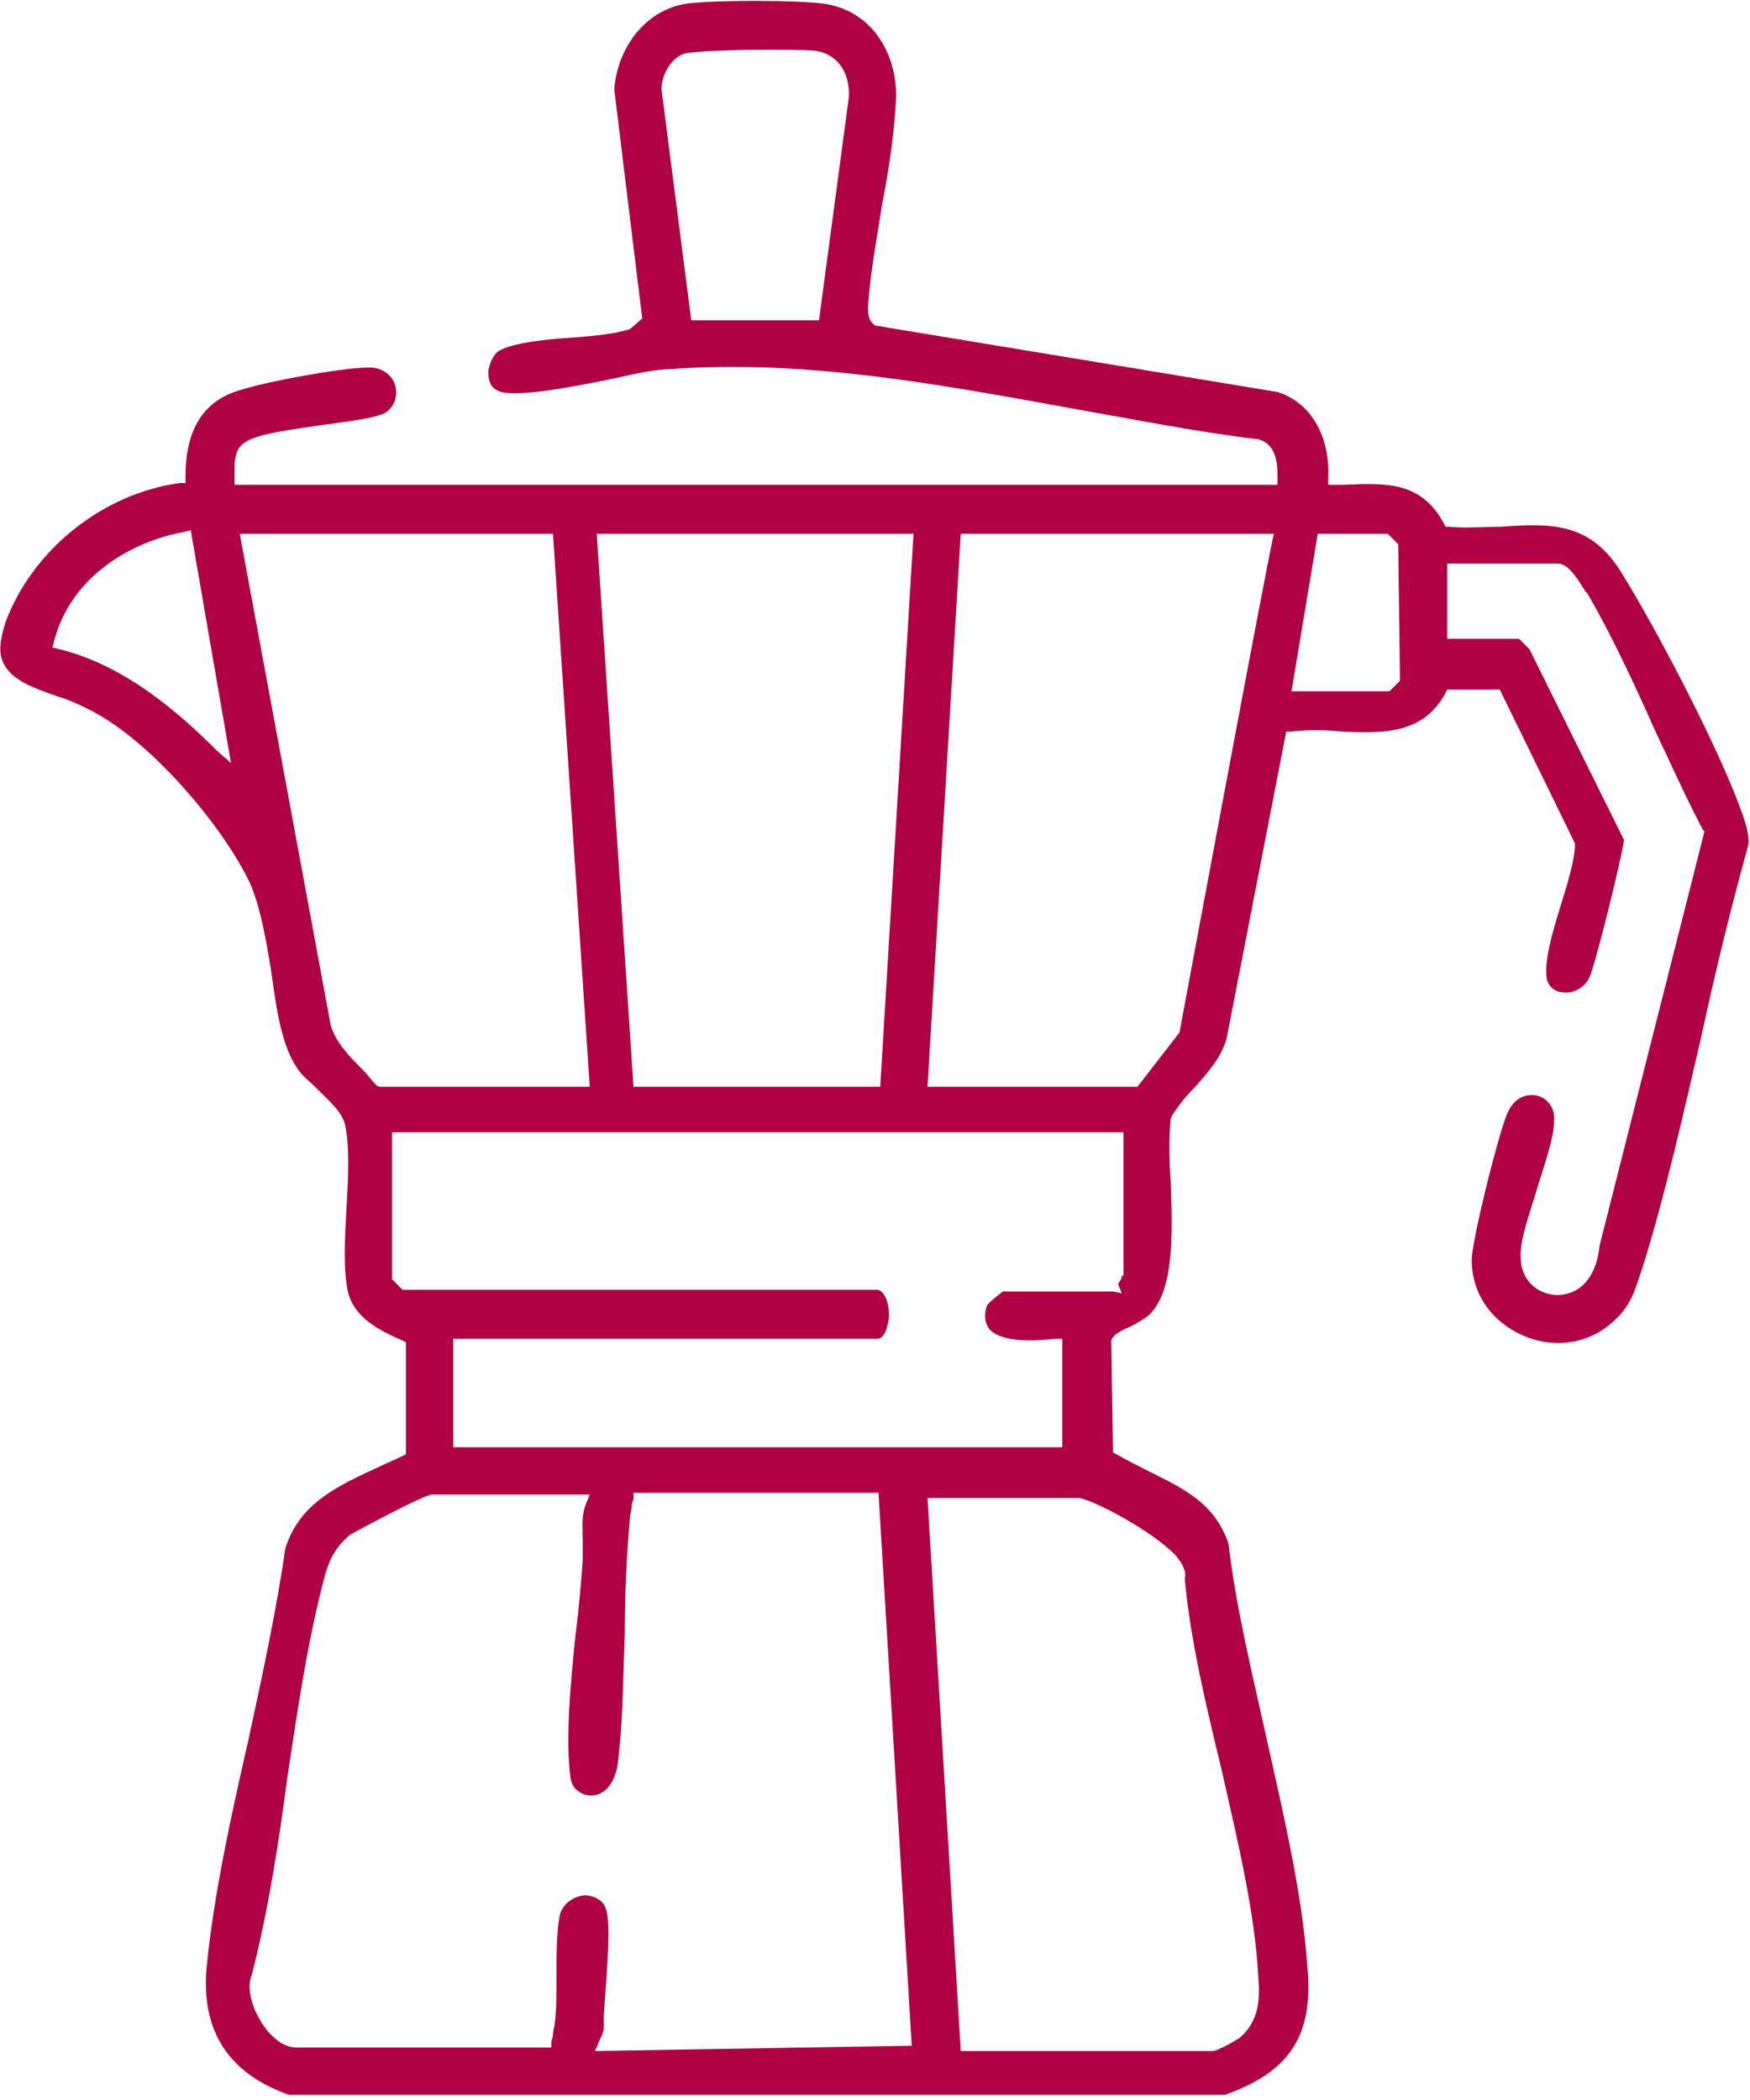 <svg xmlns="http://www.w3.org/2000/svg" xmlns:xlink="http://www.w3.org/1999/xlink" id="uuid-19e8d21b-c676-4cd6-9942-6ee2ed0b9d21" x="0px" y="0px" viewBox="0 0 100 120" style="enable-background:new 0 0 100 120;" xml:space="preserve"><style type="text/css">	.st0{fill:#AE0043;}</style><path class="st0" d="M99.3,45.8c-1.3-3.4-4.5-9.6-6.6-13c-1.8-3-4.1-2.9-7-2.7c-0.9,0-1.9,0.1-2.9,0h-0.2l-0.1-0.2 c-1.3-2.4-3.3-2.3-5.7-2.2l-0.9,0v-0.4c0.1-2.4-1-4.3-2.9-4.9L50,18.6c-0.4-0.3-0.4-0.7-0.4-1c0.1-1.9,0.5-3.9,0.8-5.9 c0.4-2,0.7-4.1,0.8-6C51.3,3.3,50,0.6,47,0.2c-1.7-0.2-6.1-0.2-7.7,0c-2.3,0.3-4,2.4-4.2,4.9l1.6,13.1l-0.7,0.6 c-0.9,0.3-2.1,0.4-3.4,0.5c-1.6,0.1-3.2,0.3-4,0.7c-0.4,0.2-0.6,0.7-0.7,1.2c0,0.5,0.1,0.9,0.5,1.1c0.8,0.5,4.4-0.2,6.8-0.7 c1.3-0.3,2.4-0.5,3-0.5c7.8-0.6,15.7,0.9,23.4,2.3c3.4,0.6,6.9,1.3,10.3,1.7c1.1,0.3,1.1,1.5,1.1,2.2v0.4l-0.4,0H13.4v-0.4 c0-0.1,0-0.2,0-0.4c0-0.4,0-0.8,0.2-1.2c0.4-0.8,2-1,4.7-1.4c1.5-0.2,3.1-0.4,3.7-0.7c0.6-0.4,0.7-1,0.6-1.5 c-0.1-0.5-0.6-1.1-1.5-1.1c-1.5,0-5.9,0.8-7.4,1.3c-2.1,0.6-3.1,2.3-3.1,4.9v0.4l-0.3,0c-4.5,0.6-8.5,3.9-10,8 c-0.3,1-0.4,1.7-0.1,2.3c0.5,1,1.7,1.4,3.1,1.9c0.7,0.2,1.3,0.5,1.9,0.8c3.5,1.8,7.6,6.7,9.1,9.9c0.6,1.4,0.9,3.2,1.2,5 c0.3,2.2,0.6,4.4,1.6,5.7c0.2,0.3,0.6,0.6,1,1c0.7,0.7,1.4,1.3,1.6,2c0.3,1.3,0.2,3.1,0.1,4.8c-0.1,1.8-0.2,3.6,0.1,4.9 c0.4,1.4,1.7,2.1,3.1,2.7l0.2,0.1l0,6.4l-0.2,0.1c-0.4,0.2-0.9,0.4-1.3,0.6c-2.4,1.1-4.6,2.1-5.4,4.7c-0.5,3.5-1.3,7.2-2.1,10.9 c-1,4.4-2,8.9-2.4,13.1c-0.3,3.6,1.3,6,4.7,7.2h53.5c3.7-1.3,5.1-3.4,4.7-7.4c-0.3-4.2-1.4-8.8-2.4-13.3c-0.8-3.6-1.7-7.3-2.1-10.8 c-0.8-2.3-2.5-3.1-4.5-4.1c-0.6-0.3-1.2-0.6-1.9-1l-0.2-0.1l-0.1-6.3l0-0.1c0.1-0.3,0.4-0.5,1.1-0.8c0.4-0.2,0.9-0.5,1.1-0.7 c1.4-1.4,1.3-4.6,1.2-7.5c-0.1-1.4-0.1-2.7,0-3.7l0.1-0.2c0.4-0.6,0.8-1.1,1.3-1.6c0.8-0.9,1.5-1.7,1.8-2.8l3.4-17.5l0.3,0 c0.9-0.1,1.9-0.1,2.8,0c2.4,0.1,4.7,0.2,6-2.2l0.1-0.2l3,0l4.3,8.8c0,0.9-0.4,2.2-0.8,3.5c-0.5,1.6-1,3.3-0.8,4.3 c0.2,0.6,0.7,0.7,0.9,0.7c0.5,0.1,1.2-0.2,1.5-0.8c0.3-0.5,1.9-7,2-7.9l-5.4-10.9c-0.1-0.1-0.2-0.2-0.3-0.3 c-0.1-0.1-0.2-0.2-0.3-0.3h-4.1v-4.3H89c0.6,0,1.1,0.8,1.6,1.6l0.1,0.1c1.4,2.4,2.7,5.2,3.9,7.9c0.9,1.9,1.8,3.9,2.7,5.6l0.1,0.1 l-6,23.7C91.2,73.2,90.1,74,89,74c-0.9,0-2-0.6-2.1-2c-0.1-1.1,0.5-2.6,1-4.3c0.4-1.3,0.9-2.7,0.9-3.6c0.1-0.9-0.5-1.4-1-1.5 c-0.6-0.1-1.3,0.1-1.7,1.1c-0.5,1.2-2,7.2-2,8.3c0,1.9,1.1,3.5,2.9,4.3c1.8,0.8,3.8,0.5,5.2-0.8c1-0.9,1.2-1.7,1.6-2.9l0.1-0.3 c1.3-4.2,2.3-8.7,3.3-13c0.8-3.7,1.7-7.4,2.7-11C100,47.6,99.6,46.6,99.3,45.8L99.3,45.8z M48.5,5.6l-1.7,12.7h-7.3L37.8,5.1 c0-0.8,0.5-1.7,1.2-2c0.8-0.3,6.7-0.3,7.6-0.2C47.9,3.1,48.6,4.2,48.5,5.6L48.5,5.6z M12.4,42.9c-2.2-2.2-5.3-4.9-9-5.8L3,37 l0.1-0.4c1-3.8,4.6-5.7,7.4-6.2l0.4-0.1l2.3,13.3L12.4,42.9L12.4,42.9z M52.2,30.5l-1.9,31.6H36.2l-2.1-31.6L52.2,30.5L52.2,30.5z  M21.5,62c-0.3-0.3-0.5-0.6-0.8-0.9c-0.7-0.7-1.5-1.5-1.8-2.5l-5.2-28.1h17.9l2.1,31.6h-12C21.6,62.1,21.5,62,21.5,62z M34,117.2 l0.3-0.7c0.1-0.2,0.2-0.4,0.2-0.6l0-0.7c0.1-1.7,0.4-4.6,0.2-5.8c-0.1-0.7-0.5-1-1.2-1.1c-0.6,0-1.3,0.4-1.5,1.1 c-0.2,0.9-0.2,2.3-0.2,3.6c0,1,0,1.9-0.1,2.6c0,0.2-0.1,0.4-0.1,0.7c0,0.1-0.1,0.3-0.1,0.4l0,0.3H16.9c-0.8,0-1.6-0.8-2-1.5 c-0.6-1-0.8-2-0.5-2.7c0.9-3.5,1.5-7.3,2-11.1c0.6-4,1.2-8.1,2.2-11.8c0.3-1,0.7-1.6,1.4-2.2c0,0,4.2-2.3,4.7-2.3h9l-0.2,0.5 c-0.3,0.7-0.2,1.4-0.2,2.2c0,0.4,0,0.8,0,1.1c-0.1,1.2-0.2,2.6-0.4,4.1c-0.3,2.9-0.6,6.1-0.3,8.3c0.1,0.7,0.7,1,1.2,1 c0.6,0,1.3-0.5,1.5-1.8c0.3-2.4,0.3-4.9,0.4-7.4c0-2.2,0.1-4.5,0.3-6.7c0-0.2,0.1-0.4,0.1-0.7c0-0.1,0.1-0.3,0.1-0.4l0-0.3h14 l1.9,31.6L34,117.2L34,117.2z M67.2,88.9c0.4,0.5,0.6,0.9,0.5,1.3c0.3,3.4,1.2,7.2,2.1,10.9c0.9,4,1.9,8.1,2.1,11.8 c0.1,1.2,0.1,2.5-1,3.5c-0.1,0.1-1.3,0.8-1.6,0.8H54.9L53,85.6h8.6C62.3,85.6,65.9,87.5,67.2,88.9z M64.1,72.9 c0,0.2-0.1,0.3-0.1,0.3c0,0-0.1,0.1-0.1,0.2l0.2,0.5l-0.5-0.1h-6.3c-0.1,0.1-0.8,0.6-0.9,0.8c-0.2,0.6-0.1,1,0.1,1.3 c0.7,0.9,2.9,0.7,3.8,0.6l0.4,0v6.2H25.9v-6.2h24.2c0.1,0,0.3,0,0.5-0.4c0.1-0.3,0.2-0.6,0.2-1c0-0.7-0.3-1.4-0.7-1.4H23l-0.6-0.6 v-8.4h41.8V72.9L64.1,72.9z M67.4,59L65,62.1H53l1.9-31.6h17.9C72.7,30.5,67.4,59,67.4,59z M80,38.9l-0.6,0.6h-5.6l1.5-9h4l0.6,0.6 L80,38.9L80,38.9z"></path></svg>